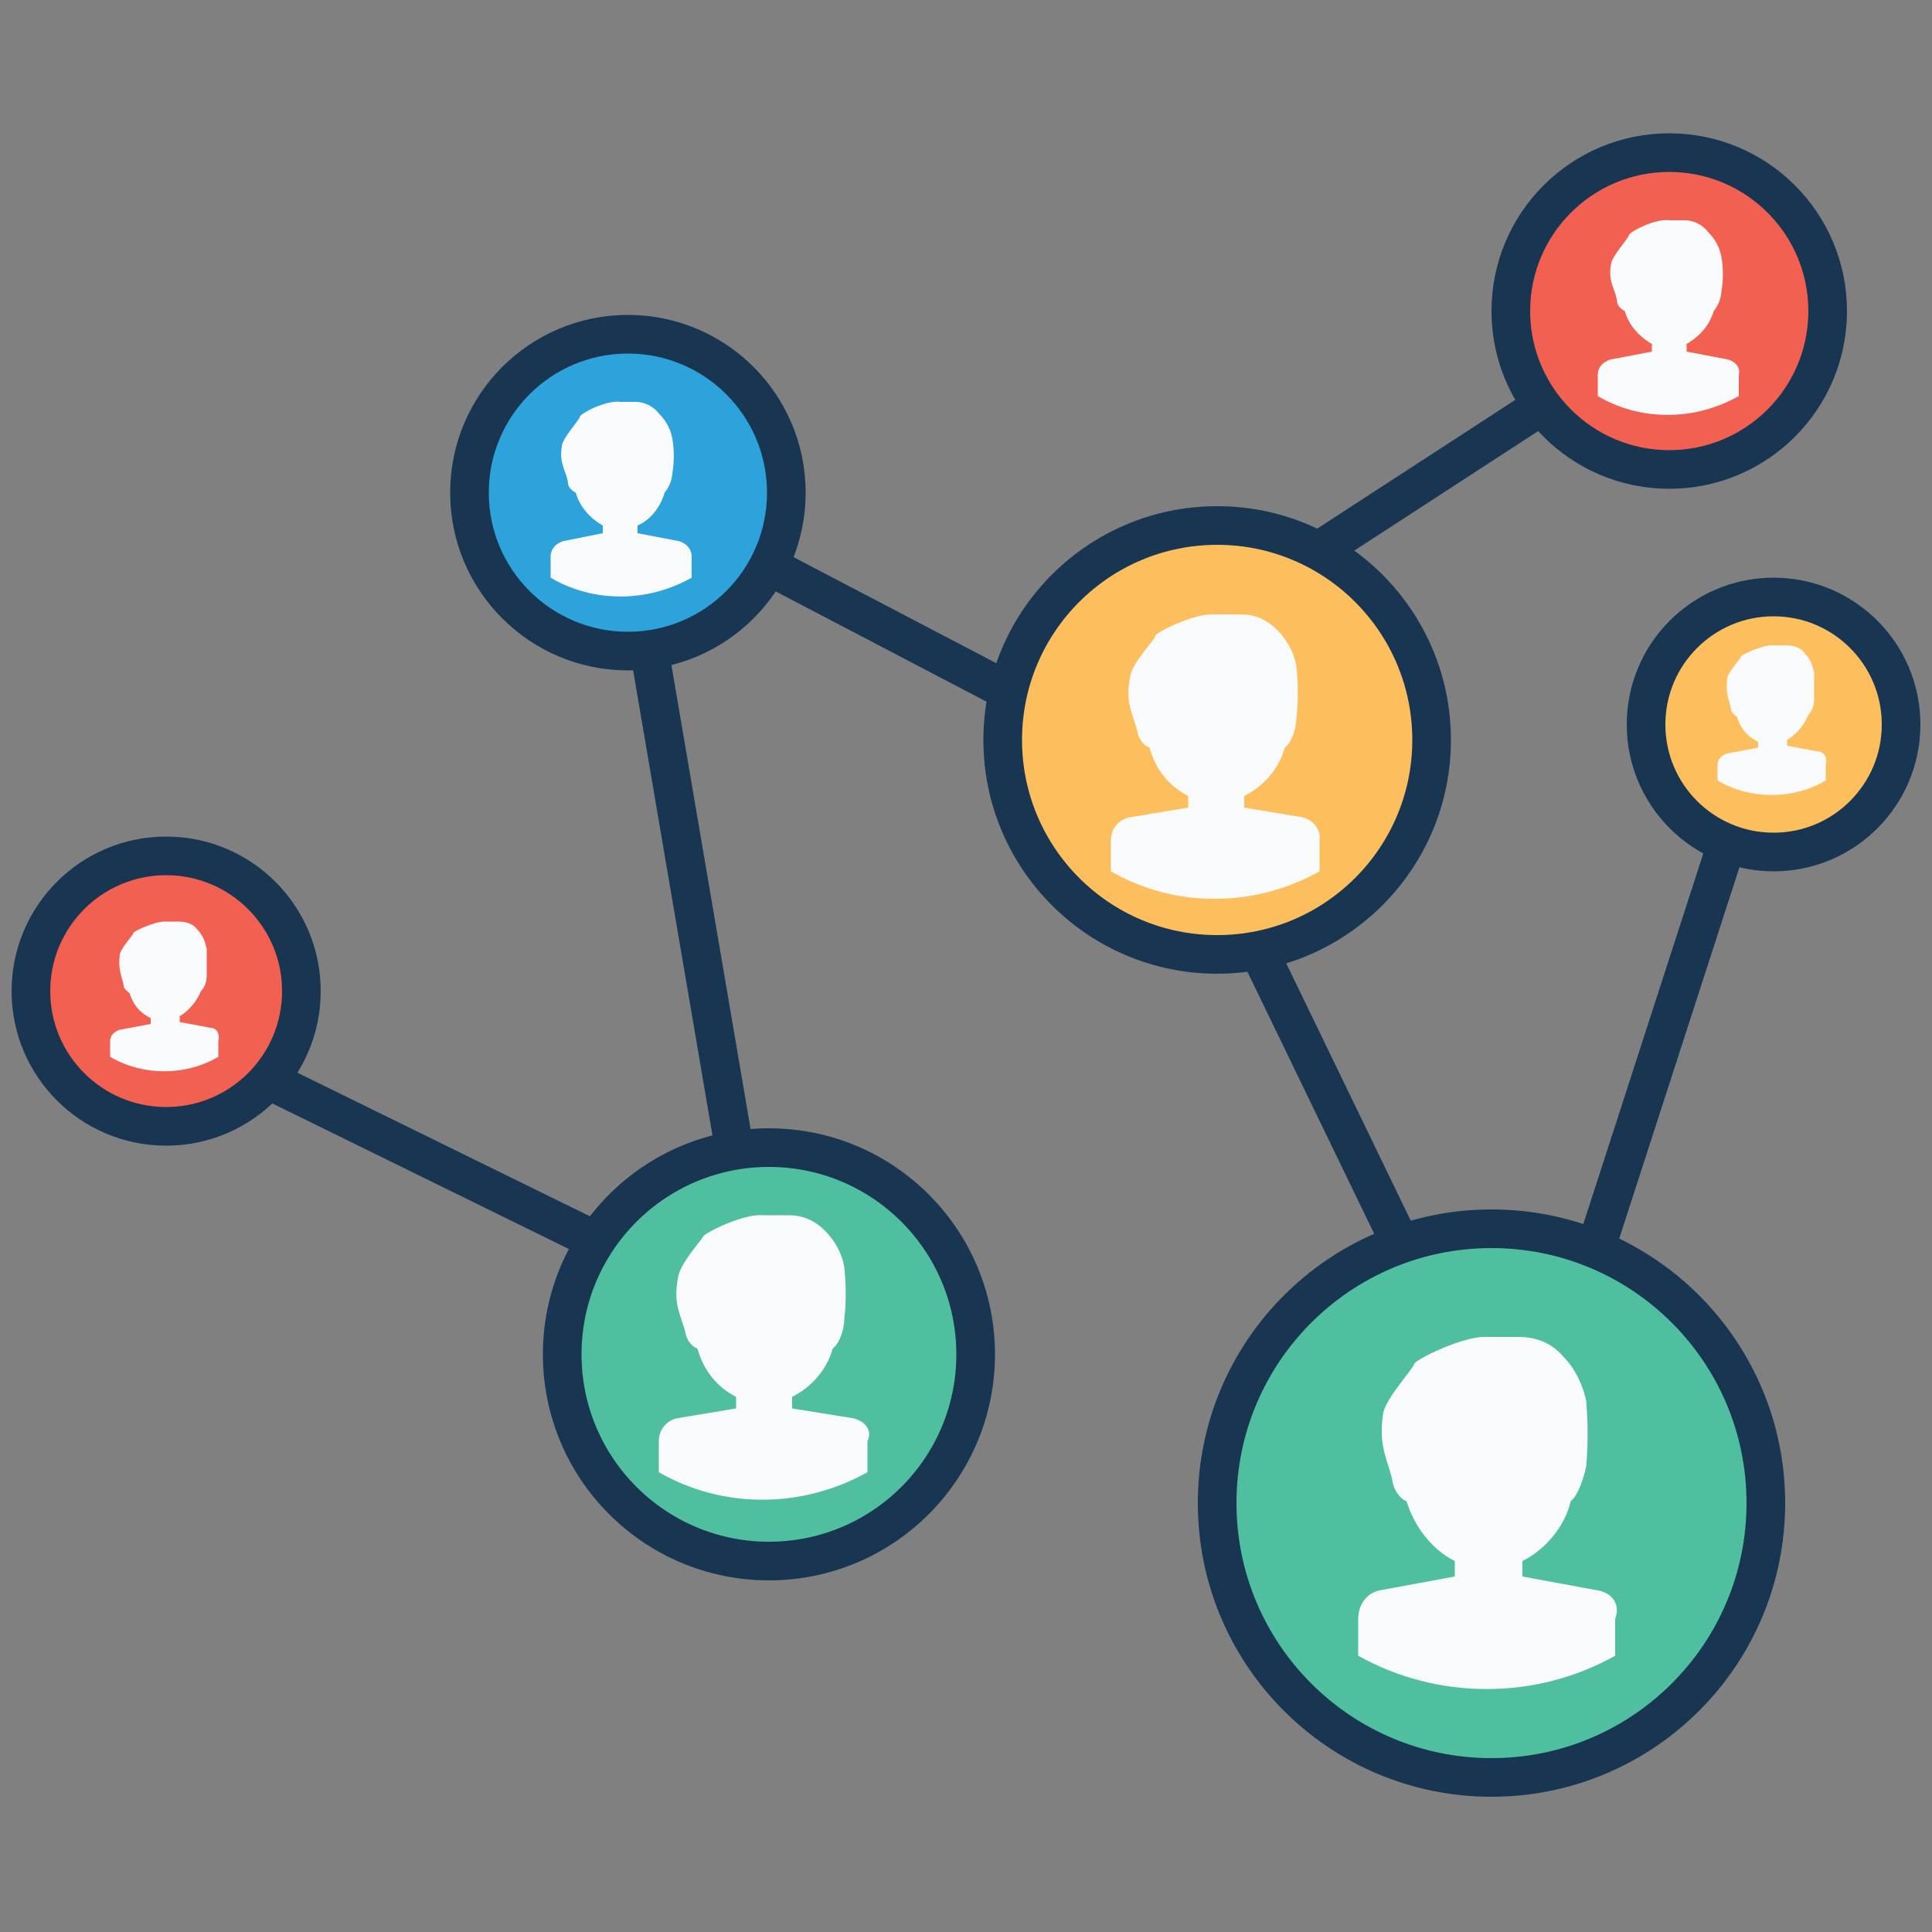 <svg xmlns="http://www.w3.org/2000/svg" xmlns:xlink="http://www.w3.org/1999/xlink" viewBox="0 0 100 100" xmlns:v="https://vecta.io/nano"><rect x="0" y="0" width="100" height="100" fill="#808080" stroke="none"/><g stroke="#183651" stroke-width="2"><circle cx="8.6" cy="51.3" r="7" fill="#f16051"/><circle cx="32.5" cy="25.5" r="8.2" fill="#2ea2db"/><circle cx="86.4" cy="16.1" r="8.2" fill="#f16051"/><circle cx="91.8" cy="37.5" r="6.6" fill="#fdbf5e"/><g fill="#4fbf9f"><circle cx="77.2" cy="77.8" r="14.2"/><circle cx="39.8" cy="70.1" r="10.7"/></g><path d="M30.8 64.2l-16.5-8.1M38 59.4l-4.3-25.2m19.1 1.9l-13-6.8m28-.5l12-7.8M65 48.9l7.5 15.5m16.9-20.8l-6.8 21" fill="none" stroke-miterlimit="10"/><circle cx="63" cy="38.3" r="11.1" fill="#fdbf5e"/></g><g fill="#f9fafb"><path d="M35.1 28l-2.1-.4v-.4c.7-.3 1.2-1 1.4-1.7a1.78 1.78 0 0 0 .4-1c.1-.6.1-1.2 0-1.8-.1-.5-.3-.9-.7-1.3-.3-.4-.8-.6-1.2-.6h-.8c-.7-.1-2.1.6-2.1.8 0 .1-.8 1-.9 1.4-.2 1 .2 1.3.3 2 0 .2.2.4.4.5.2.7.7 1.3 1.4 1.7v.4l-2 .4c-.4.1-.7.4-.7.8v1.1c2.2 1.3 5 1.3 7.3 0v-1.1c0-.4-.3-.7-.7-.8zm54.3-9.4l-2.1-.4v-.4c.7-.4 1.2-1 1.4-1.7a1.78 1.78 0 0 0 .4-1c.1-.6.1-1.2 0-1.8-.1-.5-.3-.9-.7-1.3-.3-.4-.8-.6-1.2-.6h-.8c-.7-.1-2.1.6-2.1.8 0 .1-.8 1-.9 1.4-.2 1 .2 1.3.3 2 0 .2.2.4.4.5.2.7.7 1.3 1.4 1.7v.4l-2.1.4c-.4.1-.7.4-.7.8v1.1c2.2 1.3 5 1.3 7.3 0v-1.1c.1-.4-.2-.7-.6-.8z"/><use xlink:href="#B"/><use xlink:href="#B" x="-83.2" y="14.3"/><path d="M67.4 42.3l-3-.5v-.6c1-.5 1.8-1.4 2.1-2.5.4-.3.6-1.1.6-1.5.1-.9.1-1.8 0-2.7-.1-.7-.5-1.4-1-1.9s-1.1-.8-1.9-.8h-1.3c-1-.1-3 .9-3.1 1.1 0 .2-1.2 1.4-1.3 2.1-.3 1.5.2 2 .4 3 .1.3.3.6.6.7.3 1.1 1 2 2 2.5v.6l-3 .5c-.6.1-1 .6-1 1.2v1.6c3.3 1.9 7.4 1.9 10.8 0v-1.6c.1-.6-.4-1.1-.9-1.2zM44.1 73.4l-3.1-.5v-.6c1-.5 1.8-1.4 2.1-2.5.4-.3.6-1.1.6-1.5.1-.9.1-1.8 0-2.7-.1-.7-.5-1.4-1-1.9s-1.1-.8-1.9-.8h-1.3c-1-.1-3 .9-3.1 1.1s-1.2 1.4-1.3 2.1c-.3 1.5.2 2 .4 3 .1.3.3.6.6.7.3 1.1 1 2 2 2.5v.6l-3 .5c-.6.1-1 .6-1 1.2v1.6c3.3 1.9 7.4 1.9 10.8 0v-1.6c.3-.6-.2-1.1-.8-1.2zm38.5 8.9l-3.8-.7v-.8c1.2-.6 2.2-1.8 2.5-3.1.4-.3.7-1.3.8-1.8.1-1.1.1-2.2 0-3.4-.2-.9-.6-1.7-1.2-2.3-.6-.7-1.4-1-2.3-1H77c-1.2-.1-3.8 1.2-3.8 1.4-.1.3-1.4 1.7-1.6 2.5-.3 1.9.3 2.5.5 3.7.1.4.4.8.7.9.4 1.3 1.3 2.5 2.5 3.1v.8l-3.8.7c-.7.1-1.2.7-1.2 1.5v1.9c4.1 2.3 9.2 2.3 13.3 0v-1.9c.3-.8-.2-1.4-1-1.5z"/></g><defs ><path id="B" d="M94.1 38.9l-1.6-.3v-.3c.5-.3.9-.8 1.1-1.3.2-.2.3-.5.3-.8v-1.4c-.1-.4-.2-.7-.5-1-.2-.3-.6-.4-1-.4h-.7c-.5 0-1.6.5-1.6.6s-.6.7-.7 1.1c-.1.8.1 1.1.2 1.6 0 .2.2.3.3.4.2.6.5 1 1.1 1.3v.3l-1.6.3c-.3.1-.5.3-.5.6v.8c1.7 1 3.9 1 5.6 0v-.8c.1-.4-.1-.7-.4-.7z"/></defs></svg>